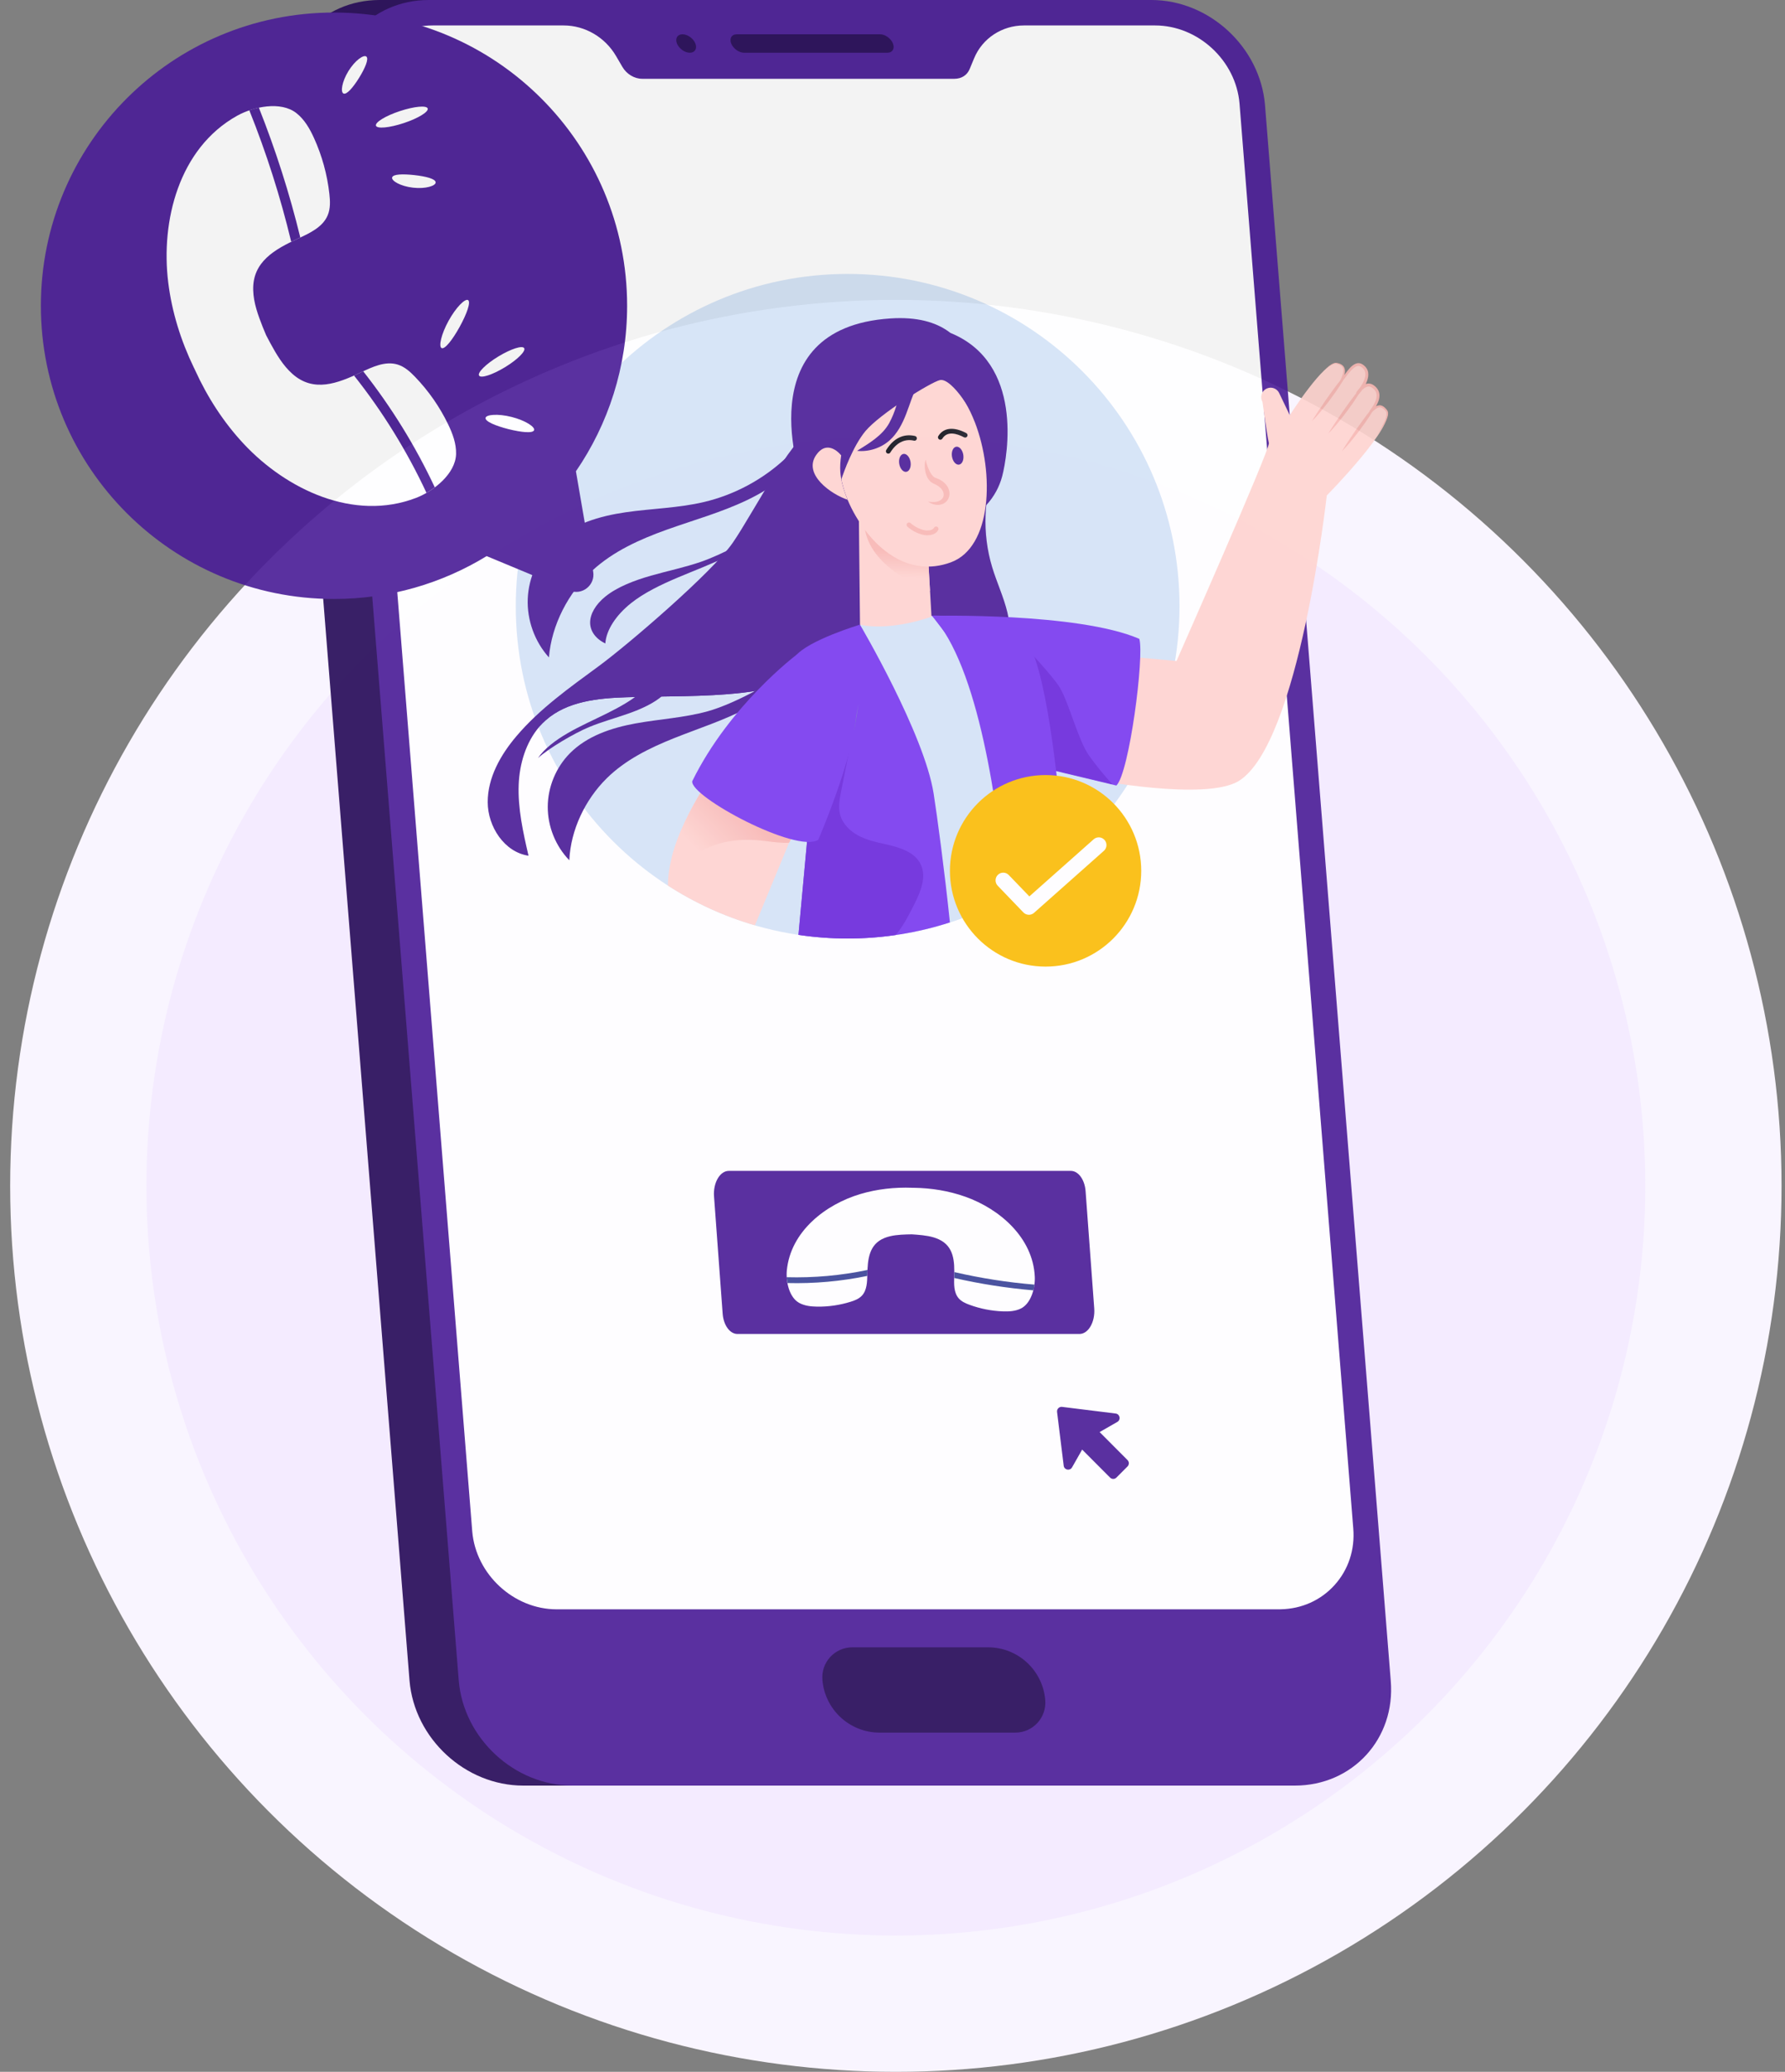 <svg width="131" height="152" viewBox="0 0 131 152" fill="none" xmlns="http://www.w3.org/2000/svg">
<rect x="0" y="0" width="131" height="152" fill="#808080" stroke="none"/>
<circle cx="65.746" cy="87" r="60" fill="#F4EBFF" stroke="#F9F5FF" stroke-width="10"/>
<g opacity="0.9">
<path d="M20.825 7.695L30.055 123.305C30.415 127.553 34.151 131 38.396 131H91.418C95.662 131 98.813 127.553 98.453 123.305L89.223 7.695C88.863 3.447 85.127 0 80.882 0H27.86C23.616 0 20.464 3.447 20.825 7.695Z" fill="#250956"/>
<path d="M24.438 7.695L33.668 123.305C34.029 127.553 37.765 131 42.009 131H95.031C99.275 131 102.426 127.553 102.066 123.305L92.837 7.695C92.476 3.447 88.74 0 84.495 0H31.473C27.229 0 24.078 3.447 24.438 7.695Z" fill="#491C96"/>
<path d="M76.711 124.734C76.536 122.544 74.709 120.855 72.513 120.855H62.55C61.265 120.855 60.252 121.953 60.355 123.235C60.53 125.425 62.357 127.114 64.553 127.114H74.516C75.801 127.114 76.814 126.016 76.711 124.734Z" fill="#250956"/>
<path d="M65.127 3.869H54.607C54.233 3.869 53.81 3.566 53.661 3.192C53.513 2.818 53.694 2.515 54.068 2.515H64.587C64.961 2.515 65.384 2.818 65.533 3.192C65.682 3.566 65.5 3.869 65.127 3.869Z" fill="#250956"/>
<path d="M50.087 2.515C49.714 2.515 49.532 2.818 49.681 3.192C49.83 3.566 50.253 3.869 50.626 3.869C51 3.869 51.181 3.566 51.033 3.192C50.884 2.818 50.461 2.515 50.087 2.515Z" fill="#250956"/>
<path d="M93.877 118.068C93.915 118.068 93.955 118.067 93.995 118.065C95.53 118.035 96.928 117.408 97.935 116.297C98.956 115.171 99.446 113.69 99.315 112.128L90.967 7.59C90.701 4.432 87.921 1.867 84.769 1.867H75.149C73.53 1.867 72.092 2.815 71.487 4.283L71.161 5.069C70.977 5.516 70.563 5.78 70.051 5.78H47.13C46.557 5.78 45.986 5.438 45.677 4.908L45.216 4.119C44.408 2.73 42.933 1.867 41.368 1.867H31.747C30.18 1.867 28.747 2.486 27.714 3.612C26.675 4.743 26.177 6.233 26.31 7.809L34.657 112.347C34.923 115.504 37.704 118.068 40.855 118.068H93.877H93.877Z" fill="white"/>
<path d="M62.208 68.853C75.659 68.853 86.564 57.939 86.564 44.475C86.564 31.011 75.659 20.097 62.208 20.097C48.756 20.097 37.852 31.011 37.852 44.475C37.852 57.939 48.756 68.853 62.208 68.853Z" fill="#D4E3F6"/>
<path d="M57.672 33.606C55.999 35.174 53.912 36.297 51.681 36.827C49.796 37.276 47.838 37.304 45.92 37.583C44.002 37.861 42.041 38.436 40.63 39.765C39.492 40.837 38.795 42.365 38.731 43.928C38.668 45.491 39.238 47.07 40.285 48.232C40.48 45.842 41.711 43.477 43.475 41.855C45.015 40.438 46.971 39.562 48.94 38.858C50.91 38.154 52.938 37.594 54.825 36.691C56.712 35.788 58.486 34.494 59.523 32.677" fill="#491C96"/>
<path d="M80.125 57.173C80.125 57.173 88.477 58.797 90.914 57.295C95.347 54.566 97.371 36.353 97.371 36.353C97.371 36.353 102.541 31.108 101.743 30.117C101.292 29.559 101.015 29.861 100.606 30.173C101.087 29.575 101.451 28.804 100.732 28.335C100.394 28.115 100.065 28.346 99.864 28.559C100.179 28.127 100.667 27.256 99.922 26.809C99.404 26.494 98.876 27.375 98.424 27.982C98.536 27.65 99.01 26.84 98.099 26.655C97.203 26.475 94.656 30.461 94.656 30.461L93.879 28.84C93.828 28.73 93.751 28.644 93.659 28.576C93.496 28.459 93.284 28.41 93.078 28.466C92.635 28.583 92.425 29.085 92.651 29.48C92.651 29.48 92.978 31.905 93.123 32.506C93.225 32.933 86.342 48.494 86.342 48.494L81.755 48.076L80.125 57.174L80.125 57.173ZM99.656 28.818C99.666 28.802 99.743 28.685 99.862 28.564C99.757 28.706 99.67 28.802 99.656 28.818Z" fill="#FFD4CF"/>
<path d="M99.656 28.819C99.67 28.803 99.756 28.707 99.86 28.563C99.742 28.686 99.665 28.803 99.656 28.819Z" fill="#FFD4CF"/>
<path d="M97.258 27.103C97.426 26.962 97.604 26.827 97.8 26.737C97.898 26.695 98.005 26.666 98.102 26.692C98.206 26.717 98.307 26.755 98.392 26.812C98.477 26.869 98.54 26.951 98.567 27.045C98.594 27.139 98.59 27.243 98.571 27.345C98.533 27.553 98.435 27.744 98.352 27.957C98.338 27.995 98.356 28.037 98.394 28.052C98.425 28.064 98.459 28.054 98.478 28.029L98.481 28.025C98.708 27.734 98.915 27.43 99.16 27.172C99.282 27.046 99.417 26.926 99.56 26.87C99.708 26.813 99.834 26.851 99.967 26.967C100.094 27.069 100.178 27.207 100.197 27.365C100.219 27.522 100.184 27.691 100.126 27.853C100.006 28.175 99.797 28.479 99.567 28.741L99.752 28.882C99.895 28.667 100.097 28.447 100.324 28.376C100.436 28.342 100.548 28.354 100.65 28.415C100.759 28.481 100.86 28.569 100.927 28.671C101.068 28.878 101.051 29.154 100.955 29.405C100.859 29.657 100.704 29.894 100.535 30.117L100.533 30.121C100.502 30.16 100.51 30.217 100.55 30.248C100.584 30.273 100.63 30.271 100.661 30.246C100.773 30.156 100.88 30.062 100.99 29.987C101.1 29.912 101.217 29.863 101.33 29.888C101.444 29.913 101.551 30.003 101.642 30.101C101.692 30.154 101.728 30.193 101.742 30.253C101.759 30.31 101.759 30.376 101.753 30.441C101.717 30.708 101.587 30.969 101.461 31.22C101.329 31.47 101.187 31.717 101.046 31.963C101.207 31.729 101.367 31.494 101.513 31.249C101.655 31.002 101.803 30.753 101.861 30.457C101.873 30.382 101.879 30.303 101.858 30.222C101.842 30.14 101.783 30.067 101.738 30.016C101.641 29.906 101.528 29.792 101.364 29.747C101.195 29.701 101.025 29.772 100.902 29.849C100.775 29.929 100.663 30.02 100.551 30.103L100.677 30.231C100.863 30.006 101.034 29.762 101.144 29.477C101.198 29.336 101.236 29.183 101.238 29.022C101.24 28.862 101.195 28.695 101.106 28.558C101.017 28.419 100.897 28.313 100.762 28.229C100.62 28.138 100.424 28.112 100.262 28.163C100.098 28.21 99.966 28.306 99.852 28.409C99.738 28.515 99.643 28.628 99.555 28.76C99.519 28.813 99.533 28.886 99.587 28.922C99.636 28.955 99.702 28.945 99.74 28.901C99.989 28.609 100.2 28.296 100.334 27.928C100.397 27.745 100.44 27.544 100.409 27.336C100.383 27.127 100.259 26.931 100.098 26.807C100.059 26.773 100.016 26.749 99.974 26.721C99.926 26.694 99.875 26.669 99.819 26.657C99.708 26.628 99.588 26.646 99.489 26.685C99.29 26.766 99.149 26.906 99.023 27.047C98.772 27.331 98.577 27.644 98.364 27.939L98.493 28.007C98.561 27.808 98.66 27.598 98.694 27.368C98.711 27.253 98.712 27.13 98.671 27.014C98.63 26.897 98.543 26.8 98.441 26.741C98.339 26.68 98.228 26.647 98.118 26.627C97.996 26.604 97.88 26.646 97.781 26.696C97.581 26.8 97.416 26.952 97.259 27.105L97.258 27.103Z" fill="#F8B7B3"/>
<path d="M98.398 27.865C98.201 28.105 98.016 28.353 97.832 28.602C97.648 28.851 97.473 29.107 97.292 29.358L96.773 30.128C96.603 30.387 96.433 30.646 96.269 30.913C96.492 30.694 96.697 30.459 96.898 30.222C97.099 29.985 97.288 29.739 97.481 29.496C97.664 29.245 97.852 28.998 98.028 28.743C98.204 28.488 98.378 28.231 98.537 27.963C98.561 27.923 98.548 27.87 98.508 27.847C98.471 27.825 98.425 27.834 98.398 27.866V27.865Z" fill="#F8B7B3"/>
<path d="M99.617 28.749C99.42 28.988 99.235 29.237 99.051 29.486C98.867 29.735 98.692 29.991 98.511 30.242L97.991 31.012C97.821 31.271 97.652 31.53 97.488 31.797C97.711 31.578 97.915 31.343 98.117 31.106C98.318 30.869 98.507 30.623 98.699 30.379C98.883 30.129 99.07 29.882 99.247 29.627C99.423 29.372 99.597 29.114 99.756 28.847C99.78 28.807 99.766 28.754 99.726 28.73C99.69 28.709 99.644 28.718 99.617 28.75V28.749Z" fill="#F8B7B3"/>
<path d="M100.602 30.068C100.404 30.308 100.219 30.556 100.035 30.805C99.851 31.054 99.677 31.31 99.495 31.561L98.976 32.331C98.806 32.59 98.636 32.849 98.473 33.116C98.695 32.897 98.9 32.662 99.101 32.425C99.302 32.188 99.491 31.942 99.684 31.699C99.867 31.448 100.055 31.201 100.231 30.946C100.408 30.691 100.581 30.434 100.74 30.166C100.764 30.126 100.751 30.073 100.711 30.05C100.674 30.028 100.628 30.037 100.602 30.069V30.068Z" fill="#F8B7B3"/>
<path d="M73.113 33.993C72.174 36.402 72.067 39.127 72.813 41.603C73.152 42.725 73.659 43.794 73.933 44.934C74.206 46.073 74.222 47.341 73.621 48.347C72.847 49.643 71.153 50.21 69.674 49.909C68.196 49.608 66.945 48.569 66.101 47.318C65.07 45.792 64.57 43.914 64.705 42.077C64.829 40.402 65.456 38.808 66.159 37.283C66.624 36.275 67.154 35.248 68.038 34.578C68.921 33.908 70.255 33.707 71.118 34.403" fill="#491C96"/>
<path d="M56.337 38.645C55.303 39.482 52.878 40.721 51.457 41.212C50.254 41.628 48.995 41.885 47.767 42.236C46.539 42.588 45.292 43.063 44.419 43.773C43.715 44.344 43.306 45.044 43.309 45.678C43.31 46.31 43.721 46.873 44.426 47.206C44.486 46.225 45.217 45.123 46.308 44.254C47.261 43.493 48.498 42.898 49.746 42.369C50.996 41.841 52.287 41.362 53.477 40.764C54.634 40.183 55.71 39.47 56.337 38.645H56.337Z" fill="#491C96"/>
<path d="M39.485 55.615C40.265 54.901 42.131 53.8 43.236 53.341C44.171 52.953 45.158 52.689 46.116 52.351C47.075 52.013 48.042 51.575 48.7 50.97C49.232 50.482 49.523 49.907 49.491 49.404C49.459 48.901 49.106 48.475 48.53 48.245C48.529 49.026 48.003 49.936 47.177 50.679C46.457 51.328 45.505 51.861 44.538 52.341C43.572 52.821 42.569 53.263 41.653 53.794C40.763 54.312 39.943 54.93 39.484 55.615L39.485 55.615Z" fill="#491C96"/>
<path d="M58.963 48.234C57.47 49.74 53.979 51.618 51.936 52.184C50.207 52.662 48.399 52.754 46.634 53.076C44.869 53.399 43.076 53.996 41.816 55.273C40.8 56.303 40.205 57.74 40.199 59.187C40.193 60.633 40.775 62.077 41.781 63.113C41.88 60.897 42.941 58.669 44.517 57.11C45.892 55.749 47.672 54.873 49.469 54.156C51.266 53.438 53.123 52.851 54.837 51.953C56.502 51.079 58.053 49.872 58.963 48.234V48.234Z" fill="#491C96"/>
<path d="M69.753 24.425C75.126 26.617 73.954 33.394 73.551 34.936C73.148 36.478 71.966 37.852 70.427 38.259C69.14 38.599 67.721 38.242 66.653 37.446C65.585 36.651 64.854 35.456 64.477 34.178C63.917 32.281 64.144 30.115 65.286 28.501C66.429 26.887 68.531 25.94 70.459 26.372" fill="#491C96"/>
<path d="M38.787 62.78C38.392 61.071 37.995 59.304 38.067 57.549C38.13 56.027 38.597 54.463 39.581 53.318C39.582 53.316 39.586 53.313 39.587 53.311C39.733 53.142 39.889 52.981 40.06 52.833C41.626 51.453 43.867 51.224 45.952 51.155C48.794 51.06 51.646 51.147 54.471 50.824C57.297 50.5 60.135 49.734 62.459 48.092C63.466 47.378 63.714 46.138 63.717 44.904C63.721 41.874 66.35 35.259 64.061 33.277C63.256 32.581 62.334 32.004 61.333 31.648C60.923 31.503 60.498 31.393 60.068 31.331C58.584 31.11 55.29 37.648 53.769 39.83C52.246 42.013 46.102 47.283 43.959 48.859C41.817 50.436 39.615 51.985 37.895 54.016C36.734 55.384 35.788 57.057 35.793 58.852C35.796 60.647 37.015 62.519 38.786 62.78L38.787 62.78Z" fill="#491C96"/>
<path d="M59.891 35.787L62.207 36.664C63.027 36.761 64.153 39.063 63.206 40.279C63.206 40.279 63.51 41.24 63.719 42.505C64.632 40.483 65.219 38.53 64.41 37.31C63.82 36.424 63.086 35.621 62.218 35.009L59.891 35.787V35.787Z" fill="url(#paint0_linear_791_9919)"/>
<path d="M39.586 53.311C39.732 53.142 39.888 52.981 40.059 52.833C41.624 51.453 43.865 51.224 45.95 51.155C48.792 51.06 51.645 51.147 54.469 50.824C57.296 50.5 60.133 49.734 62.457 48.092C63.419 47.409 63.688 46.246 63.713 45.068C64.183 44.874 64.593 44.645 64.916 44.379C66.505 43.074 65.661 40.353 64.784 38.468C64.245 37.304 63.694 36.46 63.694 36.46C64.282 35.035 62.581 33.119 61.765 33.245L59.298 33.021L64.567 29.413C64.567 29.413 54.433 39.299 54.696 42.506C54.765 43.321 54.938 44.274 55.562 44.998C57.999 47.826 44.449 49.816 42.382 50.864C40.92 51.601 39.686 53.18 39.586 53.311H39.586Z" fill="#491C96"/>
<path d="M65.609 45.358C65.609 45.358 70.57 46.143 75.221 48.786C77.034 49.702 75.386 56.925 73.634 56.865L67.284 53.798" fill="#8283D0"/>
<path d="M72.272 55.326L76.264 56.277L81.755 57.59L81.93 57.632C82.879 56.719 83.991 48.138 83.613 46.87C79.116 44.922 68.402 45.179 68.402 45.179L72.272 55.326Z" fill="#7839EE"/>
<path d="M75.458 55.095C75.643 55.496 75.874 55.873 76.142 56.222L81.632 57.534C81.019 56.867 80.446 56.163 79.92 55.427C79.142 54.336 78.466 51.622 77.792 50.465C77.338 49.686 75.12 47.296 74.928 47.165C74.675 46.992 75.34 47.387 75.178 47.599C74.964 47.876 74.921 48.245 74.892 48.594C74.753 50.264 74.757 53.572 75.458 55.096V55.095Z" fill="#6927DA"/>
<path d="M75.882 64.648C73.049 66.576 69.79 67.923 66.273 68.512L63.113 45.829C64.77 45.342 66.537 45.132 68.405 45.179L75.859 54.886L75.882 64.648V64.648Z" fill="#D4E3F6"/>
<path d="M69.713 67.674C67.348 68.439 64.826 68.853 62.207 68.853C60.981 68.853 59.777 68.762 58.6 68.587L59.356 60.371C59.356 60.371 58.777 58.611 58.287 56.391C57.636 53.447 57.141 49.69 58.358 48.155C59.306 46.963 63.113 45.828 63.113 45.828C63.113 45.828 67.819 53.807 68.518 58.213C68.77 59.8 69.334 64.002 69.713 67.673L69.713 67.674Z" fill="#7839EE"/>
<path d="M63.011 51.636C62.885 52.27 62.759 52.905 62.633 53.538C62.656 53.524 62.682 53.51 62.705 53.496L63.011 51.636V51.636Z" fill="url(#paint1_linear_791_9919)"/>
<path d="M67.083 66.376C66.692 67.151 66.287 67.947 65.73 68.599C64.579 68.766 63.402 68.853 62.205 68.853C61.008 68.853 59.775 68.762 58.598 68.587L59.353 60.371C59.353 60.371 58.775 58.611 58.285 56.391C58.313 56.358 58.341 56.327 58.372 56.296C59.221 55.46 60.271 54.867 61.306 54.28C61.749 54.033 62.186 53.786 62.631 53.538C62.332 55.041 62.033 56.541 61.732 58.041C61.619 58.611 61.509 59.202 61.655 59.763C61.831 60.432 62.367 60.966 62.977 61.294C63.589 61.623 64.273 61.781 64.951 61.929C65.975 62.157 67.132 62.48 67.577 63.427C68.02 64.362 67.546 65.452 67.083 66.375L67.083 66.376Z" fill="#6927DA"/>
<path d="M78.13 62.921C76.82 64.054 75.386 65.053 73.855 65.888C73.257 59.075 71.81 48.838 68.403 45.178C68.326 45.096 73.984 45.263 75.243 46.843C76.709 48.69 77.619 56.534 78.13 62.921Z" fill="#7839EE"/>
<path d="M60.135 57.903L59.765 58.558L57.909 61.831L55.403 67.888C53.118 67.224 50.972 66.235 49.02 64.973C49.015 64.316 49.119 63.63 49.29 62.945C50.189 59.377 53.024 55.764 53.024 55.764L59.431 57.691L60.135 57.903L60.135 57.903Z" fill="#FFD4CF"/>
<path d="M49.289 62.944C49.544 62.989 49.805 62.993 50.066 62.952C50.71 62.849 51.282 62.494 51.877 62.225C53.281 61.587 54.749 61.512 56.254 61.713C56.81 61.788 57.382 61.851 57.907 61.83L59.763 58.557C59.681 58.255 59.569 57.966 59.429 57.69L53.024 55.765C53.024 55.765 50.188 59.377 49.289 62.945V62.944Z" fill="url(#paint2_linear_791_9919)"/>
<path d="M50.803 57.313C50.633 58.443 58.458 62.633 60.052 61.612C60.052 61.612 63.237 54.239 62.805 51.509C62.343 48.596 58.472 48.027 58.472 48.027C58.472 48.027 53.565 51.699 50.803 57.312V57.313Z" fill="#7839EE"/>
<path d="M63.035 38.203L63.115 45.829C63.115 45.829 65.052 46.371 68.363 45.246L68.253 43.336L68.037 39.547L63.465 38.317L63.036 38.203H63.035Z" fill="#FFD4CF"/>
<path d="M63.561 39.215C64.326 41.932 68.075 43.274 68.25 43.336L68.033 39.547L63.462 38.317C63.437 38.576 63.464 38.874 63.561 39.215H63.561Z" fill="url(#paint3_linear_791_9919)"/>
<path d="M61.745 35.172C61.759 35.25 61.776 35.326 61.793 35.407C61.886 35.796 62.021 36.224 62.205 36.664C62.37 37.061 62.572 37.471 62.81 37.875C64.17 40.217 66.659 42.393 69.775 41.259C72.8 40.157 72.998 34.733 71.545 30.979C71.545 30.977 71.543 30.975 71.541 30.973C70.741 28.908 69.442 27.348 67.843 27.291C63.996 27.151 62.11 30.836 61.733 33.406C61.665 33.851 61.647 34.262 61.669 34.616C61.682 34.789 61.706 34.975 61.746 35.172H61.745Z" fill="#FFD4CF"/>
<path d="M70.68 33.288C70.765 33.646 70.654 33.997 70.433 34.076C70.212 34.154 69.965 33.928 69.88 33.571C69.796 33.217 69.906 32.865 70.127 32.787C70.348 32.709 70.596 32.934 70.68 33.289L70.68 33.288Z" fill="#491C96"/>
<path d="M69.01 32.26C69.069 32.26 69.126 32.23 69.16 32.177C69.518 31.597 70.222 31.806 70.751 32.083C70.836 32.129 70.942 32.095 70.987 32.009C71.032 31.924 70.999 31.818 70.913 31.773C69.993 31.289 69.246 31.369 68.862 31.992C68.811 32.074 68.837 32.182 68.919 32.233C68.947 32.25 68.979 32.259 69.01 32.259V32.26Z" fill="url(#paint4_linear_791_9919)"/>
<path d="M66.809 33.816C66.894 34.173 66.783 34.525 66.562 34.603C66.341 34.681 66.094 34.456 66.009 34.099C65.924 33.744 66.035 33.392 66.256 33.314C66.477 33.236 66.725 33.461 66.808 33.816L66.809 33.816Z" fill="#491C96"/>
<path d="M65.19 33.282C65.249 33.282 65.306 33.252 65.34 33.198C65.78 32.479 66.395 32.171 67.075 32.329C67.169 32.352 67.263 32.293 67.285 32.199C67.308 32.105 67.249 32.01 67.155 31.988C66.319 31.791 65.567 32.156 65.041 33.015C64.991 33.097 65.017 33.205 65.099 33.256C65.128 33.273 65.159 33.281 65.191 33.281L65.19 33.282Z" fill="url(#paint5_linear_791_9919)"/>
<path d="M58.872 35.402C58.872 35.402 54.698 24.064 65.351 23.362C73.2 22.845 71.543 30.976 71.539 30.973C71.653 30.603 69.865 27.678 68.977 27.886C68.308 28.043 64.583 30.349 63.512 31.63C62.6 32.728 61.921 34.641 61.744 35.172L61.792 35.406C61.884 35.796 62.019 36.225 62.204 36.664L58.872 35.402H58.872Z" fill="#491C96"/>
<path d="M62.207 36.664C61.89 35.902 61.707 35.181 61.67 34.615C61.648 34.261 61.666 33.85 61.734 33.406C61.373 32.976 60.589 32.393 59.902 33.377C58.9 34.81 61.024 36.277 62.207 36.664V36.664Z" fill="#FFD4CF"/>
<path d="M65.266 31.025C65.703 30.218 65.886 29.444 66.18 28.305C66.284 27.903 66.542 27.555 66.878 27.287C67.207 27.334 67.537 27.381 67.866 27.428C67.672 27.663 67.505 27.922 67.366 28.188C67.002 28.88 66.788 29.634 66.506 30.361C66.224 31.088 65.858 31.809 65.263 32.328C64.626 32.884 63.744 33.163 62.898 33.077C63.795 32.514 64.768 31.945 65.266 31.026V31.025Z" fill="#491C96"/>
<path d="M67.94 33.723C67.856 33.924 67.862 34.146 67.874 34.359C67.895 34.575 67.942 34.792 68.045 35.002C68.093 35.109 68.165 35.209 68.257 35.302C68.303 35.348 68.356 35.391 68.416 35.428C68.445 35.446 68.477 35.462 68.509 35.477L68.577 35.508C68.743 35.582 68.899 35.674 69.017 35.791C69.259 36.015 69.346 36.35 69.148 36.588C69.051 36.705 68.89 36.784 68.706 36.816C68.52 36.847 68.317 36.833 68.109 36.803C68.281 36.924 68.484 37.008 68.709 37.037C68.931 37.058 69.192 37.019 69.394 36.845C69.601 36.682 69.708 36.394 69.68 36.129C69.655 35.862 69.516 35.626 69.342 35.457C69.168 35.284 68.958 35.171 68.746 35.09L68.672 35.063C68.657 35.058 68.642 35.054 68.627 35.046C68.597 35.034 68.567 35.014 68.538 34.992C68.478 34.946 68.424 34.882 68.37 34.811C68.266 34.666 68.18 34.49 68.107 34.307C68.036 34.121 67.966 33.93 67.94 33.724V33.723Z" fill="#F8B7B3"/>
<path d="M68.04 39.272C68.57 39.272 68.778 39.03 68.855 38.885C68.9 38.8 68.867 38.694 68.782 38.649C68.697 38.603 68.59 38.636 68.545 38.721C68.478 38.849 68.294 38.921 68.039 38.921H68.028C67.653 38.918 67.097 38.633 66.831 38.379C66.761 38.312 66.651 38.315 66.584 38.384C66.517 38.454 66.519 38.565 66.589 38.632C66.907 38.937 67.547 39.268 68.025 39.272H68.04H68.04Z" fill="#F8B7B3"/>
<path d="M79.221 97.867H54.119C53.564 97.867 53.097 97.224 53.035 96.374L52.402 87.774C52.328 86.776 52.834 85.902 53.486 85.902H78.587C79.142 85.902 79.608 86.544 79.671 87.394L80.305 95.994C80.379 96.992 79.873 97.867 79.221 97.867Z" fill="#491C96"/>
<path d="M63.247 95.064C63.629 94.662 63.642 94.044 63.653 93.486C63.676 92.384 63.778 91.283 64.912 90.826C65.425 90.621 65.986 90.584 66.536 90.565C66.662 90.56 66.79 90.558 66.919 90.557C67.046 90.565 67.173 90.573 67.299 90.584C67.847 90.632 68.406 90.694 68.906 90.928C70.016 91.444 70.062 92.549 70.028 93.65C70.012 94.206 69.991 94.826 70.353 95.246C70.557 95.484 70.855 95.618 71.148 95.725C71.932 96.014 72.762 96.177 73.596 96.209C74.04 96.226 74.498 96.201 74.9 96.01C75.676 95.645 75.978 94.476 75.943 93.674C75.814 90.793 73.355 88.688 70.842 87.797C69.63 87.366 68.347 87.16 67.062 87.142C67.044 87.141 67.025 87.142 67.006 87.144C66.988 87.142 66.968 87.14 66.949 87.141C65.666 87.093 64.373 87.234 63.142 87.6C60.586 88.361 58.023 90.336 57.744 93.208C57.668 94.007 57.91 95.191 58.666 95.595C59.06 95.805 59.515 95.855 59.958 95.861C60.794 95.875 61.63 95.752 62.429 95.503C62.727 95.411 63.03 95.292 63.247 95.064Z" fill="white"/>
<path d="M70.037 93.326C70.036 93.433 70.034 93.542 70.032 93.651C70.03 93.687 70.03 93.723 70.03 93.76C71.942 94.197 73.884 94.499 75.84 94.666C75.875 94.526 75.902 94.384 75.921 94.247C73.939 94.083 71.975 93.775 70.041 93.328L70.037 93.326Z" fill="#394296"/>
<path d="M57.739 93.703C57.747 93.844 57.765 93.987 57.79 94.131C59.76 94.181 61.722 94.005 63.651 93.607C63.653 93.566 63.652 93.526 63.654 93.486C63.657 93.379 63.659 93.276 63.664 93.171C61.714 93.581 59.73 93.757 57.739 93.703Z" fill="#394296"/>
<path d="M82.748 107.118L80.701 105.064L82.002 104.318C82.275 104.162 82.193 103.744 81.879 103.704L77.945 103.216C77.733 103.19 77.551 103.372 77.577 103.585L78.064 107.532C78.103 107.847 78.518 107.931 78.676 107.656L79.419 106.349L81.467 108.403C81.597 108.535 81.805 108.532 81.933 108.403L82.748 107.586C82.876 107.457 82.879 107.249 82.748 107.119" fill="#491C96"/>
<path d="M76.735 70.915C80.612 70.915 83.754 67.769 83.754 63.889C83.754 60.008 80.612 56.862 76.735 56.862C72.858 56.862 69.715 60.008 69.715 63.889C69.715 67.769 72.858 70.915 76.735 70.915Z" fill="#FBBC04"/>
<path d="M75.512 67.113C75.364 67.113 75.216 67.055 75.105 66.94L73.22 64.98C73.004 64.755 73.011 64.397 73.236 64.18C73.46 63.964 73.818 63.971 74.034 64.196L75.543 65.764L80.263 61.575C80.497 61.367 80.854 61.389 81.061 61.623C81.268 61.857 81.246 62.214 81.013 62.421L75.887 66.971C75.779 67.066 75.645 67.113 75.512 67.113L75.512 67.113Z" fill="white"/>
<path d="M42.263 34.582C44.635 31.125 46.024 26.944 46.024 22.433C46.024 10.551 36.394 0.92 24.512 0.92C12.63 0.92 3 10.551 3 22.433C3 34.315 12.63 43.945 24.512 43.945C28.617 43.945 32.45 42.795 35.715 40.799L41.796 43.326C42.719 43.709 43.701 42.927 43.533 41.941L42.267 34.578L42.263 34.582Z" fill="#491C96"/>
<path d="M29.179 26.745C28.276 26.469 27.326 26.92 26.468 27.328C24.775 28.13 23.022 28.813 21.465 27.435C20.762 26.812 20.279 25.986 19.832 25.163C19.728 24.976 19.628 24.784 19.529 24.589C19.445 24.389 19.361 24.189 19.281 23.99C18.938 23.119 18.606 22.221 18.582 21.283C18.523 19.203 20.168 18.292 21.868 17.506C22.727 17.106 23.685 16.667 24.048 15.797C24.256 15.306 24.232 14.751 24.172 14.224C24.016 12.81 23.633 11.425 23.046 10.131C22.735 9.445 22.347 8.766 21.753 8.299C20.607 7.396 18.598 7.828 17.405 8.49C13.12 10.878 11.791 16.22 12.346 20.72C12.613 22.892 13.276 25 14.226 26.968C14.238 26.996 14.254 27.024 14.27 27.052C14.282 27.08 14.294 27.112 14.31 27.14C15.213 29.128 16.41 30.989 17.904 32.582C21.006 35.892 25.961 38.287 30.54 36.526C31.814 36.035 33.431 34.766 33.471 33.309C33.491 32.55 33.219 31.819 32.892 31.14C32.277 29.859 31.455 28.681 30.468 27.655C30.101 27.272 29.69 26.9 29.179 26.745Z" fill="white"/>
<path d="M21.371 17.741C21.535 17.661 21.703 17.581 21.87 17.502C21.926 17.478 21.982 17.45 22.038 17.422C21.247 14.18 20.229 10.998 18.996 7.895C18.756 7.947 18.52 8.015 18.297 8.091C19.555 11.229 20.581 14.451 21.371 17.733V17.741Z" fill="#491C96"/>
<path d="M31.299 36.159C31.506 36.039 31.71 35.904 31.91 35.756C30.488 32.722 28.727 29.871 26.655 27.24C26.591 27.268 26.531 27.3 26.468 27.328C26.304 27.403 26.144 27.479 25.98 27.551C28.089 30.206 29.865 33.089 31.299 36.159Z" fill="#491C96"/>
<path d="M26.887 4.15C26.691 3.987 26.056 4.43 25.573 5.212C25.09 5.995 24.978 6.762 25.21 6.861C25.445 6.965 25.913 6.418 26.36 5.7C26.803 4.977 27.082 4.314 26.887 4.15Z" fill="white"/>
<path d="M31.389 7.959C31.309 7.716 30.394 7.804 29.344 8.151C28.294 8.498 27.512 8.977 27.591 9.221C27.671 9.465 28.586 9.377 29.636 9.029C30.686 8.682 31.468 8.203 31.389 7.959Z" fill="white"/>
<path d="M31.972 13.377C31.96 13.118 31.262 12.942 30.415 12.846C29.569 12.755 28.846 12.767 28.778 13.018C28.71 13.261 29.385 13.665 30.311 13.769C31.238 13.876 31.984 13.633 31.972 13.381V13.377Z" fill="white"/>
<path d="M34.352 22.017C34.136 21.882 33.469 22.54 32.926 23.526C32.379 24.513 32.18 25.431 32.411 25.539C32.643 25.647 33.21 24.932 33.737 23.974C34.264 23.015 34.567 22.157 34.352 22.017Z" fill="white"/>
<path d="M38.469 25.543C38.337 25.323 37.487 25.599 36.572 26.154C35.658 26.709 35.023 27.34 35.159 27.555C35.291 27.775 36.141 27.499 37.055 26.944C37.97 26.389 38.605 25.758 38.469 25.543Z" fill="white"/>
<path d="M39.196 31.564C39.283 31.324 38.557 30.845 37.547 30.59C36.537 30.334 35.67 30.414 35.634 30.661C35.594 30.917 36.361 31.24 37.319 31.484C38.281 31.723 39.108 31.803 39.196 31.56V31.564Z" fill="white"/>
</g>
<defs>
<linearGradient id="paint0_linear_791_9919" x1="64.799" y1="38.796" x2="59.813" y2="38.651" gradientUnits="userSpaceOnUse">
<stop stop-color="#505087"/>
<stop offset="0.99" stop-color="#424373"/>
</linearGradient>
<linearGradient id="paint1_linear_791_9919" x1="63.011" y1="52.587" x2="62.632" y2="52.587" gradientUnits="userSpaceOnUse">
<stop stop-color="#8283D0"/>
<stop offset="0.99" stop-color="#6969AD"/>
</linearGradient>
<linearGradient id="paint2_linear_791_9919" x1="51.536" y1="62.731" x2="54.647" y2="59.622" gradientUnits="userSpaceOnUse">
<stop stop-color="#FFD4CF"/>
<stop offset="1" stop-color="#F8B7B3"/>
</linearGradient>
<linearGradient id="paint3_linear_791_9919" x1="65.814" y1="42.359" x2="65.871" y2="40.401" gradientUnits="userSpaceOnUse">
<stop stop-color="#FFD4CF"/>
<stop offset="1" stop-color="#F8B7B3"/>
</linearGradient>
<linearGradient id="paint4_linear_791_9919" x1="71.007" y1="31.86" x2="68.836" y2="31.86" gradientUnits="userSpaceOnUse">
<stop stop-color="#191923"/>
<stop offset="1" stop-color="#0C0C14"/>
</linearGradient>
<linearGradient id="paint5_linear_791_9919" x1="67.289" y1="32.609" x2="65.015" y2="32.609" gradientUnits="userSpaceOnUse">
<stop stop-color="#191923"/>
<stop offset="1" stop-color="#0C0C14"/>
</linearGradient>
</defs>
</svg>
